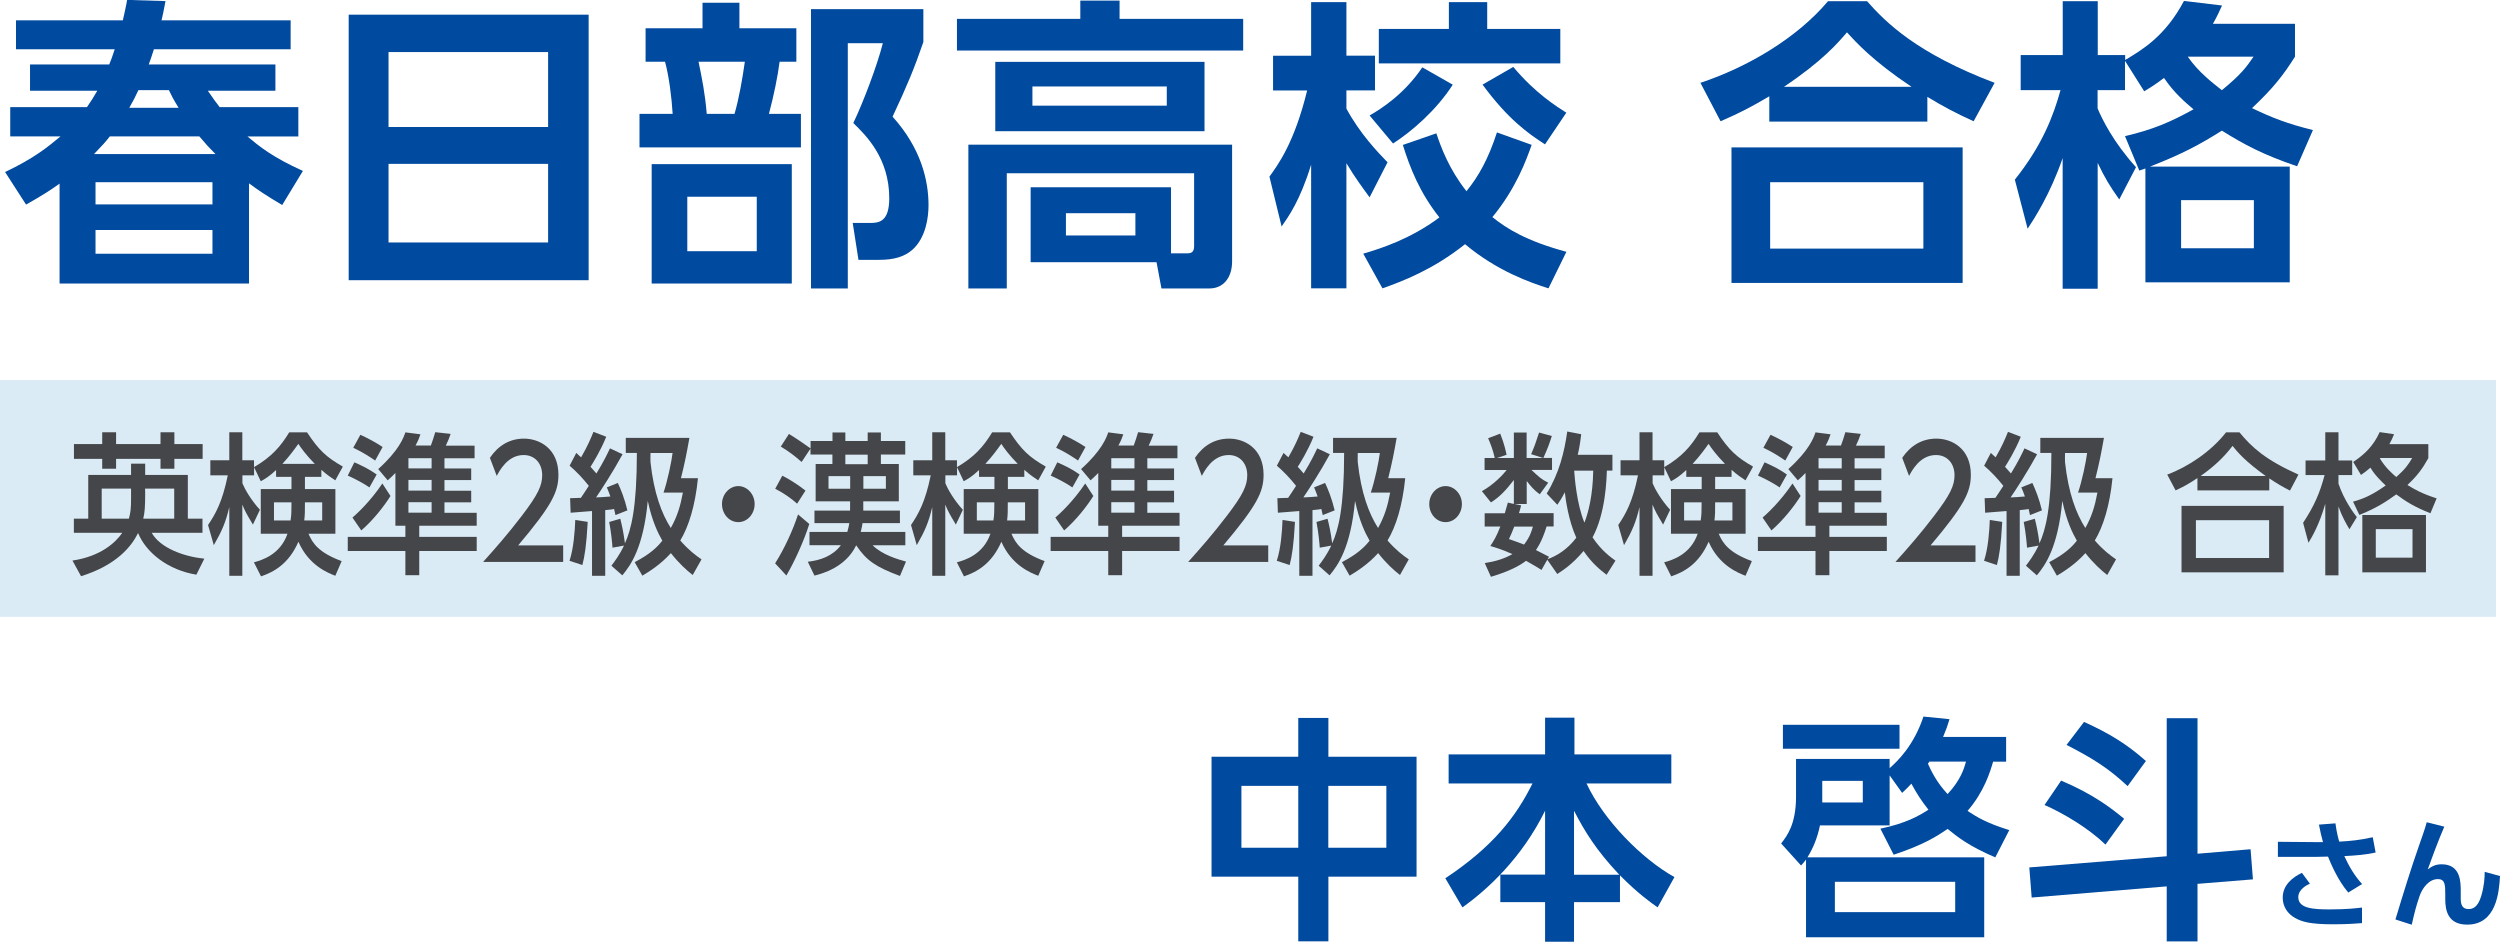 <?xml version="1.0" encoding="UTF-8"?><svg id="_レイヤー_2" xmlns="http://www.w3.org/2000/svg" viewBox="0 0 295.47 111.3"><defs><style>.cls-1{fill:#454649;}.cls-1,.cls-2,.cls-3{stroke-width:0px;}.cls-2{fill:#daebf6;}.cls-3{fill:#004a9f;}</style></defs><g id="_デザイン"><path class="cls-3" d="M35.26,12.67v3.46h-6.01c1.37,1.15,2.95,2.45,6.55,4.07l-2.45,4.03c-1.94-1.15-2.84-1.76-3.92-2.56v11.84H7.04v-11.81c-1.15.83-1.87,1.29-3.96,2.48l-2.48-3.85c3.42-1.62,5.04-2.95,6.55-4.21H1.21v-3.46h9.07c.43-.61.83-1.26,1.22-1.94H3.55v-3.1h9.36c.22-.54.36-.9.65-1.8H1.89v-3.42h12.63c.07-.29.5-2.23.5-2.41l4.54.14c-.25,1.4-.32,1.58-.47,2.27h15.26v3.42h-16.16c-.29.87-.36,1.15-.61,1.8h14.97v3.1h-7.99c.65.97.94,1.33,1.4,1.94h9.29ZM25.47,18.21c-.72-.72-1.12-1.15-1.91-2.09h-10.58c-.47.61-.83,1.01-1.87,2.09h14.36ZM25.11,21.53h-13.82v2.63h13.82v-2.63ZM25.11,27.18h-13.82v2.81h13.82v-2.81ZM21.11,12.74c-.65-1.04-.86-1.48-1.15-2.09h-3.6c-.36.79-.61,1.26-1.08,2.09h5.83Z"/><path class="cls-3" d="M69.57,1.73v31.39h-28.36V1.73h28.36ZM45.92,15.01h18.86V6.15h-18.86v8.86ZM45.92,19.37v9.29h18.86v-9.29h-18.86Z"/><path class="cls-3" d="M83.03,3.35V.32h4.36v3.02h6.73v3.96h-1.98c-.22,1.73-.68,3.96-1.26,6.16h3.78v3.96h-19.08v-3.96h3.92c-.11-1.87-.43-4.46-.9-6.16h-2.3v-3.96h6.73ZM93.58,33.51h-16.56v-14.11h16.56v14.11ZM89.44,23.25h-8.21v6.44h8.21v-6.44ZM86.81,13.46c.54-1.84.94-4.18,1.22-6.16h-5.47c.43,2.09.76,3.71.97,6.16h3.28ZM95.85,34.09V1.08h13.28v3.89c-1.08,3.13-1.87,5.04-3.64,8.82,3.38,3.74,4.25,7.56,4.25,10.47,0,1.44-.32,3.85-1.91,5.26-.94.83-2.2,1.19-3.89,1.19h-2.48l-.68-4.36h2.09c1.01,0,2.23-.14,2.23-2.92,0-4.75-2.77-7.45-4.25-8.89,1.15-2.38,2.84-6.84,3.49-9.43h-4.14v28.98h-4.36Z"/><path class="cls-3" d="M146.93,5.97h-33.83v-3.74h14.58V.07h4.64v2.16h14.61v3.74ZM121.81,30.99v-8.86h16.59v7.81h1.94c.5,0,.79-.18.79-.86v-8.6h-22.14v13.61h-4.54v-16.99h31.17v13.79c0,2.02-1.12,3.2-2.66,3.2h-5.69l-.58-3.1h-14.9ZM142.36,15.51h-24.73V7.31h24.73v8.21ZM137.9,10.22h-15.88v2.27h15.88v-2.27ZM134.19,25.2h-8.21v2.63h8.21v-2.63Z"/><path class="cls-3" d="M150.03,20.88c1.01-1.4,2.95-4,4.46-10.19h-4.03v-4.1h4.5V.25h4.17v6.33h3.38v4.1h-3.38v2.16c1.62,2.99,3.71,5.15,4.86,6.34l-2.12,4.14c-.76-1.04-1.76-2.38-2.74-4.03v14.79h-4.17v-14.62c-1.33,4.32-2.7,6.16-3.49,7.31l-1.44-5.9ZM181.02,17.13c-.61,1.73-1.84,5.15-4.64,8.53,1.66,1.33,3.96,2.81,8.75,4.1l-2.12,4.32c-2.05-.65-6.05-2.02-9.86-5.22-3.78,3.02-7.42,4.39-9.76,5.22l-2.27-4.1c2.09-.61,5.58-1.73,9-4.28-2.34-2.95-3.49-5.9-4.32-8.57l3.96-1.37c.54,1.62,1.48,4.21,3.56,6.84,1.48-1.83,2.59-3.85,3.6-6.95l4.1,1.47ZM171.7,10.01c-1.94,3.02-4.86,5.54-7.06,6.95l-2.77-3.31c1.37-.79,4.1-2.52,6.23-5.69l3.6,2.05ZM171.23.25h4.54v3.17h8.64v4.07h-21.45V3.42h8.28V.25ZM178.86,7.92c2.59,3.1,5.08,4.64,6.26,5.4l-2.52,3.74c-2.02-1.3-4.39-2.99-7.38-7.06l3.63-2.09Z"/><path class="cls-3" d="M233.26,14.33c-2.23-1.01-3.56-1.73-5.47-2.88v2.92h-18.68v-2.99c-2.02,1.19-3.35,1.91-5.76,2.95l-2.38-4.54c5.54-1.84,11.38-5.26,15.08-9.65h4.61c2.23,2.52,5.87,6.16,15.08,9.65l-2.48,4.54ZM231.96,17.42v16.02h-27.32v-16.02h27.32ZM227.32,21.53h-18.11v7.85h18.11v-7.85ZM225.92,10.26c-4.57-3.06-6.48-5.18-7.63-6.44-1.08,1.26-2.88,3.38-7.45,6.44h15.08Z"/><path class="cls-3" d="M271.24,2.81v3.89c-1.37,2.16-2.52,3.67-5.08,6.08,2.41,1.15,4.17,1.84,7.2,2.59l-1.87,4.28c-4.03-1.37-6.23-2.55-8.89-4.21-2.59,1.62-4.54,2.7-8.5,4.25h16.52v13.68h-17.06v-13.46c-.29.11-.4.14-.72.25l-1.69-4.07c3.35-.79,5.36-1.66,8.1-3.17-.94-.79-2.3-1.94-3.49-3.71-.9.68-1.4,1.01-2.34,1.58l-2.27-3.6v3.46h-3.24v2.16c.54,1.29,1.87,4,4.54,6.95l-1.98,3.81c-1.12-1.58-1.69-2.52-2.55-4.32v14.87h-4.14v-15.44c-1.47,4.28-3.38,7.2-4.14,8.35l-1.51-5.8c3.24-4.07,4.54-7.49,5.4-10.58h-4.71v-4.14h4.97V.14h4.14v6.37h3.24v.58c1.98-1.19,4.72-2.77,6.95-6.98l4.5.54c-.32.68-.58,1.3-1.08,2.16h9.72ZM266.38,23.65h-8.6v5.69h8.6v-5.69ZM258.57,6.7c1.29,1.87,2.99,3.13,4.03,3.96,2.27-1.87,2.88-2.7,3.74-3.96h-7.78Z"/><path class="cls-3" d="M153.44,89.44v-4.59h3.56v4.59h10.42v14.17h-10.42v7.64h-3.56v-7.64h-10.25v-14.17h10.25ZM153.44,92.88h-6.72v7.31h6.72v-7.31ZM163.85,92.88h-6.86v7.31h6.86v-7.31Z"/><path class="cls-3" d="M182.61,103.38v-7.56c-2.74,5.57-6.78,9.3-9.77,11.42l-2.02-3.44c5.66-3.75,8.37-7.31,10.3-11.2h-9.91v-3.44h11.4v-4.34h3.47v4.34h11.45v3.44h-10.02c2.02,4.34,6.55,8.93,10.39,11.06l-1.99,3.58c-.84-.59-2.3-1.62-4.45-3.78v3.16h-5.43v4.68h-3.42v-4.68h-5.29v-3.25h5.29ZM191.38,103.38c-2.74-2.91-4.09-5.12-5.35-7.56v7.56h5.35Z"/><path class="cls-3" d="M237.1,87.08v2.94h-1.54c-.34,1.18-1.06,3.56-3.02,5.82,1.12.73,2.16,1.4,4.93,2.27l-1.65,3.22c-3.16-1.34-4.56-2.49-5.63-3.36-1.26.84-2.69,1.82-6.38,3.05l-1.57-3.08c3-.64,4.4-1.43,5.68-2.24-.81-1.04-1.29-1.74-2.02-3.08-.39.42-.56.59-1.09,1.09l-1.48-2.07v5.91h-8.23c-.31,1.48-.78,2.63-1.48,3.78h20.89v9.44h-21.06v-9.18c-.2.28-.28.36-.59.7l-2.35-2.6c.7-.9,1.76-2.27,1.76-5.54v-4.45h11.06v1.09c.92-.81,2.86-2.66,4-6.1l3.08.31c-.25.81-.39,1.23-.76,2.1h7.45ZM224.5,85.66v2.83h-13.78v-2.83h13.78ZM220.16,92.29h-4.79v2.55h4.79v-2.55ZM231.08,104.22h-14.22v3.58h14.22v-3.58ZM228.03,90.02c-.08.11-.11.14-.17.25.42.92,1.01,2.16,2.32,3.58,1.57-1.68,1.96-3.05,2.18-3.84h-4.34Z"/><path class="cls-3" d="M256.08,101.2v-16.32h3.64v16.02l6.27-.53.28,3.56-6.55.53v6.8h-3.64v-6.5l-15.96,1.32-.28-3.56,16.24-1.32ZM243.6,92.26c3.75,1.57,5.96,3.28,7.45,4.51l-2.21,3.05c-1.96-1.9-4.9-3.67-7.2-4.68l1.96-2.88ZM246.31,85.32c2.94,1.34,5.01,2.58,7.31,4.62l-2.16,2.97c-2.18-2.04-4-3.22-7.22-4.87l2.07-2.72Z"/><path class="cls-3" d="M277.54,105.49c-1.29-1.51-2.12-3.57-2.4-4.25-.25,0-1.25.03-1.37.03h-4.55v-1.78l4.66.04h.67c-.2-.7-.29-1.13-.48-2.07l1.95-.15c.15,1.16.39,1.98.45,2.16,1.34-.07,2.45-.18,3.96-.52l.34,1.81c-1.36.28-2.24.34-3.7.42.55,1.19,1.21,2.34,2.1,3.3l-1.64,1.01ZM273,104.44c-.34.15-1.37.66-1.37,1.6,0,1.36,1.86,1.44,3.73,1.44,2.06,0,3.14-.14,3.8-.22v1.84c-.56.04-1.61.14-3.4.14-2.79,0-3.7-.31-4.5-.74-.88-.49-1.47-1.33-1.47-2.41,0-1.51,1.2-2.42,2.27-2.93l.95,1.29Z"/><path class="cls-3" d="M288.88,97.72c-.66,1.5-1.64,4.15-1.95,5.03.53-.39.95-.6,1.65-.6,2.25,0,2.25,2.12,2.25,3.18v.92c0,.74.24,1.19.92,1.19.43,0,1.08-.13,1.5-1.54.35-1.16.41-2.17.41-2.86l1.81.5c-.11,1.97-.45,5.74-3.88,5.74-2.21,0-2.59-1.58-2.59-2.98v-.55c0-1.15,0-1.85-.88-1.85-1.04,0-1.83,1.04-2.17,2.04-.43,1.28-.59,1.93-.91,3.35l-1.93-.62c.9-2.97,1.81-5.95,2.84-8.88.14-.39.7-1.96.86-2.61l2.07.52Z"/><rect class="cls-2" y="44.91" width="295" height="28"/><path class="cls-1" d="M8.57,66.25c3.37-.5,5.12-2.16,5.88-3.28h-5.72v-1.67h1.7v-5.17h5.06v-1.33h1.67v1.33h5.04v5.17h1.73v1.67h-6c.99,1.78,3.76,2.81,6.22,3.06l-.94,1.89c-3.31-.54-5.92-2.56-6.89-4.92-.79,1.6-2.56,3.8-6.74,5.1l-1.02-1.85ZM12.08,51.09h1.64v1.39h5.25v-1.39h1.64v1.39h3.34v1.75h-3.34v1.17h-1.64v-1.17h-5.25v1.17h-1.64v-1.17h-3.34v-1.75h3.34v-1.39ZM15.49,57.75h-3.47v3.55h3.21c.2-.72.26-1.21.26-2.36v-1.19ZM17.16,58.09c0,2-.06,2.45-.23,3.21h3.66v-3.55h-3.44v.34Z"/><path class="cls-1" d="M32.63,55.55c-.86.81-1.3,1.04-1.81,1.33l-.79-1.66v.96h-1.38v.94c.29.7,1,1.96,2.07,3.13l-.83,1.75c-.79-1.33-.89-1.5-1.25-2.36v8.41h-1.54v-8.12c-.42,1.8-.88,2.85-1.83,4.5l-.68-2.38c.88-1.3,1.7-2.75,2.33-5.87h-2.06v-1.78h2.24v-3.31h1.54v3.31h1.38v.81c2.04-1.19,3.13-2.41,4.16-4.11h2.11c1.41,2.12,2.24,2.9,4.23,4.05l-.89,1.62c-.44-.29-.92-.59-1.65-1.24v.83h-1.94v1.44h3.6v5.28h-3.18c.49,1.13,1.17,2.21,3.92,3.24l-.75,1.73c-.88-.34-3.14-1.22-4.36-4.02-1.15,2.63-2.9,3.57-4.42,4.09l-.84-1.66c.91-.25,3.1-.88,3.97-3.38h-3.16v-5.28h3.63v-1.44h-1.82v-.81ZM34.34,61.51c.1-.67.11-.97.11-2.14h-2.07v2.14h1.96ZM37.2,54.82c-1.07-1.1-1.6-1.85-1.94-2.36-.45.63-1,1.4-1.88,2.36h3.82ZM38.08,61.51v-2.14h-2.04c0,1.12,0,1.39-.08,2.14h2.12Z"/><path class="cls-1" d="M46.73,55.9c-.32.34-.49.49-.91.87l-1.12-1.33c2.45-2.2,3-3.71,3.21-4.34l1.78.23c-.13.38-.24.7-.58,1.33h1.81c.13-.34.41-1.17.52-1.58l1.82.2c-.16.47-.34.92-.57,1.39h3.4v1.49h-3.56v1.21h3.16v1.37h-3.16v1.26h3.16v1.37h-3.16v1.24h3.81v1.53h-6.79v1.31h6.79v1.67h-6.79v2.86h-1.64v-2.86h-6.81v-1.67h6.81v-1.31h-1.18v-6.23ZM41.88,54.64c1.18.54,1.59.72,2.64,1.44l-.86,1.53c-.96-.67-2.19-1.24-2.56-1.4l.78-1.57ZM41.66,61.17c.47-.41,2.07-1.85,3.53-4.03l.96,1.48c-.7,1.13-2.01,2.83-3.45,4.07l-1.04-1.51ZM42.6,51.39c1.02.47,1.8.9,2.62,1.44l-.88,1.6c-.52-.36-1.54-1.03-2.59-1.51l.84-1.53ZM48.27,54.15v1.21h2.74v-1.21h-2.74ZM48.27,56.72v1.26h2.74v-1.26h-2.74ZM48.27,59.35v1.24h2.74v-1.24h-2.74Z"/><path class="cls-1" d="M66.56,64.47v1.94h-9.46c1.41-1.57,2.9-3.26,4.55-5.42,1.96-2.56,2.43-3.62,2.43-4.83,0-1.4-.88-2.38-2.19-2.38-1.91,0-2.87,1.89-3.18,2.47l-.81-2.14c1-1.48,2.37-2.27,4.03-2.27,1.83,0,4.07,1.17,4.07,4.27,0,2.03-.76,3.6-4.76,8.35h5.32Z"/><path class="cls-1" d="M69.46,61.68c-.15,2.81-.37,4.11-.63,5.1l-1.52-.5c.49-1.49.63-3.51.68-4.83l1.47.23ZM67.37,58.88c.28,0,1-.02,1.28-.04.21-.31.45-.65.94-1.42-.75-.94-1.47-1.69-2.27-2.38l.79-1.51c.34.31.42.4.57.52.78-1.35,1.13-2.2,1.46-3.01l1.51.58c-.67,1.67-1.59,3.13-1.86,3.55.16.18.37.4.7.79.88-1.44,1.33-2.39,1.6-2.97l1.49.7c-1.15,2.11-2.56,4.27-3.13,5.1.39-.02,1.15-.05,1.69-.11-.16-.45-.26-.7-.42-1.08l1.3-.52c.34.72.81,1.87,1.13,3.24l-1.41.56c-.02-.09-.13-.59-.16-.72-.19.04-.42.07-1.05.13v7.76h-1.56v-7.65c-.28.02-2.41.18-2.53.2l-.06-1.71ZM72.26,66.86c.37-.49.96-1.26,1.49-2.38l-1.36.25c-.02-.36-.15-1.82-.39-3.04l1.31-.38c.19.76.37,1.53.55,2.9.73-1.6,1.41-4.16,1.41-10.68h-1.31v-1.78h7.52c-.31,1.76-.55,2.99-1,4.77h2.01c-.32,3.24-1.1,5.73-2.09,7.36,1,1.15,1.83,1.76,2.51,2.23l-1.04,1.85c-.75-.59-1.62-1.37-2.58-2.59-1.21,1.35-2.59,2.2-3.37,2.67l-.91-1.6c1.86-.97,2.69-1.8,3.27-2.54-.52-.9-1.21-2.3-1.72-4.7-.52,5.53-2.01,7.6-3.01,8.8l-1.3-1.15ZM78.42,58.22c.47-1.37.96-3.71,1.07-4.68h-2.61c0,.36-.02.94,0,1.08.4,3.66,1.31,6.07,2.4,7.78.75-1.33,1.13-2.57,1.43-4.18h-2.29Z"/><path class="cls-1" d="M89.19,59.57c0,1.15-.84,2.14-1.93,2.14s-1.93-.97-1.93-2.14.89-2.12,1.93-2.12,1.93.95,1.93,2.12Z"/><path class="cls-1" d="M92.46,56.22c.54.27,1.62.88,2.74,1.76l-.99,1.55c-.65-.61-1.78-1.37-2.59-1.76l.84-1.55ZM95.65,61.93c-.62,1.96-1.69,4.34-2.71,6.09l-1.33-1.44c1.13-1.78,2.11-3.96,2.71-5.78l1.33,1.13ZM106.36,68.07c-2.84-1.06-3.94-1.8-5.17-3.62-1.25,2.61-4.02,3.35-4.93,3.58l-.79-1.64c1.49-.16,2.96-.68,3.91-1.95h-3.71v-1.57h4.47c.11-.38.18-.68.24-1.04h-4.12v-1.48h4.21v-1.1h-4.07v-4.41h1.98v-1.12h-2.59v-.7l-1.05,1.58c-.88-.77-1.41-1.17-2.46-1.82l.96-1.49c.7.4,2.27,1.49,2.56,1.71v-.88h2.59v-1.01h1.52v1.01h2.64v-1.01h1.56v1.01h2.88v1.6h-2.88v1.12h2.12v4.41h-4.2v1.1h4.33v1.48h-4.42c-.03.27-.08.5-.21,1.04h5.27v1.57h-3.87c1.12,1.12,2.95,1.66,3.95,1.93l-.71,1.69ZM97.92,56.27v1.49h2.56v-1.49h-2.56ZM99.91,53.74v1.12h2.64v-1.12h-2.64ZM102.04,56.27v1.49h2.66v-1.49h-2.66Z"/><path class="cls-1" d="M115.71,55.55c-.86.81-1.3,1.04-1.81,1.33l-.79-1.66v.96h-1.38v.94c.29.7,1,1.96,2.07,3.13l-.83,1.75c-.79-1.33-.89-1.5-1.25-2.36v8.41h-1.54v-8.12c-.42,1.8-.88,2.85-1.83,4.5l-.68-2.38c.88-1.3,1.7-2.75,2.33-5.87h-2.06v-1.78h2.24v-3.31h1.54v3.31h1.38v.81c2.04-1.19,3.13-2.41,4.16-4.11h2.11c1.41,2.12,2.24,2.9,4.23,4.05l-.89,1.62c-.44-.29-.92-.59-1.65-1.24v.83h-1.94v1.44h3.6v5.28h-3.18c.49,1.13,1.17,2.21,3.92,3.24l-.75,1.73c-.88-.34-3.14-1.22-4.36-4.02-1.15,2.63-2.9,3.57-4.42,4.09l-.84-1.66c.91-.25,3.1-.88,3.97-3.38h-3.16v-5.28h3.63v-1.44h-1.82v-.81ZM117.41,61.51c.1-.67.11-.97.11-2.14h-2.07v2.14h1.96ZM120.28,54.82c-1.07-1.1-1.6-1.85-1.94-2.36-.45.63-1,1.4-1.88,2.36h3.82ZM121.15,61.51v-2.14h-2.04c0,1.12,0,1.39-.08,2.14h2.12Z"/><path class="cls-1" d="M129.8,55.9c-.32.34-.49.49-.91.87l-1.12-1.33c2.45-2.2,3-3.71,3.21-4.34l1.78.23c-.13.38-.24.7-.58,1.33h1.81c.13-.34.41-1.17.52-1.58l1.82.2c-.16.47-.34.92-.57,1.39h3.4v1.49h-3.56v1.21h3.16v1.37h-3.16v1.26h3.16v1.37h-3.16v1.24h3.81v1.53h-6.79v1.31h6.79v1.67h-6.79v2.86h-1.64v-2.86h-6.81v-1.67h6.81v-1.31h-1.18v-6.23ZM124.96,54.64c1.18.54,1.59.72,2.64,1.44l-.86,1.53c-.96-.67-2.19-1.24-2.56-1.4l.78-1.57ZM124.73,61.17c.47-.41,2.07-1.85,3.53-4.03l.96,1.48c-.7,1.13-2.01,2.83-3.45,4.07l-1.04-1.51ZM125.67,51.39c1.02.47,1.8.9,2.62,1.44l-.88,1.6c-.52-.36-1.54-1.03-2.59-1.51l.84-1.53ZM131.34,54.15v1.21h2.74v-1.21h-2.74ZM131.34,56.72v1.26h2.74v-1.26h-2.74ZM131.34,59.35v1.24h2.74v-1.24h-2.74Z"/><path class="cls-1" d="M149.89,64.47v1.94h-9.46c1.41-1.57,2.9-3.26,4.55-5.42,1.96-2.56,2.43-3.62,2.43-4.83,0-1.4-.88-2.38-2.19-2.38-1.91,0-2.87,1.89-3.18,2.47l-.81-2.14c1-1.48,2.37-2.27,4.04-2.27,1.83,0,4.07,1.17,4.07,4.27,0,2.03-.76,3.6-4.76,8.35h5.32Z"/><path class="cls-1" d="M153.05,61.68c-.15,2.81-.37,4.11-.63,5.1l-1.52-.5c.49-1.49.63-3.51.68-4.83l1.47.23ZM150.96,58.88c.28,0,1-.02,1.28-.04.21-.31.45-.65.94-1.42-.75-.94-1.47-1.69-2.27-2.38l.79-1.51c.34.31.42.4.57.52.78-1.35,1.13-2.2,1.46-3.01l1.51.58c-.67,1.67-1.59,3.13-1.86,3.55.16.18.37.4.7.79.88-1.44,1.33-2.39,1.6-2.97l1.49.7c-1.15,2.11-2.56,4.27-3.13,5.1.39-.02,1.15-.05,1.69-.11-.16-.45-.26-.7-.42-1.08l1.3-.52c.34.72.81,1.87,1.13,3.24l-1.41.56c-.02-.09-.13-.59-.16-.72-.19.04-.42.07-1.05.13v7.76h-1.56v-7.65c-.28.02-2.41.18-2.53.2l-.06-1.71ZM155.85,66.86c.37-.49.96-1.26,1.49-2.38l-1.36.25c-.02-.36-.15-1.82-.39-3.04l1.31-.38c.19.76.37,1.53.55,2.9.73-1.6,1.41-4.16,1.41-10.68h-1.31v-1.78h7.52c-.31,1.76-.55,2.99-1,4.77h2.01c-.32,3.24-1.1,5.73-2.09,7.36,1,1.15,1.83,1.76,2.51,2.23l-1.04,1.85c-.75-.59-1.62-1.37-2.58-2.59-1.21,1.35-2.59,2.2-3.37,2.67l-.91-1.6c1.86-.97,2.69-1.8,3.27-2.54-.52-.9-1.21-2.3-1.72-4.7-.52,5.53-2.01,7.6-3.01,8.8l-1.3-1.15ZM162.01,58.22c.47-1.37.96-3.71,1.07-4.68h-2.61c0,.36-.02.94,0,1.08.4,3.66,1.31,6.07,2.4,7.78.75-1.33,1.13-2.57,1.43-4.18h-2.29Z"/><path class="cls-1" d="M172.78,59.57c0,1.15-.84,2.14-1.93,2.14s-1.93-.97-1.93-2.14.89-2.12,1.93-2.12,1.93.95,1.93,2.12Z"/><path class="cls-1" d="M190.57,53.77v1.85h-.66c-.03,1.04-.15,5.06-1.69,7.89,1.07,1.6,2.2,2.39,2.71,2.75l-1.05,1.67c-.71-.54-1.73-1.35-2.72-2.81-1.34,1.6-2.5,2.32-3.11,2.72l-1.18-1.69-.68,1.21c-.44-.27-.89-.56-1.83-1.08-.7.54-1.94,1.24-4.15,1.89l-.73-1.62c1.23-.2,2.22-.47,3.27-1.06-1.3-.59-2.12-.81-2.61-.96.39-.59.73-1.12,1.18-2.3h-1.85v-1.57h2.38c.18-.59.26-.92.36-1.26l.71.16v-2.83c-.94,1.21-1.67,2-2.71,2.65l-1.07-1.33c1.33-.72,2.5-1.94,2.93-2.5h-2.61v-1.42h1.2c-.19-.88-.47-1.62-.78-2.34l1.43-.54c.49,1.24.65,2.03.75,2.5l-1.12.38h1.98v-3.01h1.51v3.01h1.96l-1.43-.45c.45-1.06.5-1.21.94-2.56l1.51.41c-.37,1.13-.45,1.35-1,2.59h1.02v1.42h-2.43c.84.79,1.13,1.08,1.98,1.51l-1,1.37c-.7-.52-1-.88-1.54-1.57v2.72h-1.41l.75.16c-.11.45-.16.61-.26.92h4.1v1.57h-.83c-.26.85-.62,1.84-1.26,2.79.52.27,1.33.68,1.54.79l-.16.29c1.04-.38,2.32-1.12,3.39-2.54-.91-1.98-1.26-4.48-1.36-5.37-.39.77-.6,1.06-.88,1.48l-1.26-1.33c1.47-2.38,2.09-4.9,2.43-7.33l1.65.32c-.13,1.1-.24,1.71-.41,2.43h4.12ZM178.97,62.23c-.26.68-.45,1.1-.63,1.48.92.32,1.33.47,1.78.65.68-.85.91-1.62,1.05-2.12h-2.2ZM186.05,55.63c.05.74.29,3.92,1.21,6.14.45-1.15.99-3.17,1.04-6.14h-2.25Z"/><path class="cls-1" d="M199.3,55.55c-.86.81-1.3,1.04-1.81,1.33l-.79-1.66v.96h-1.38v.94c.29.7,1,1.96,2.07,3.13l-.83,1.75c-.79-1.33-.89-1.5-1.25-2.36v8.41h-1.54v-8.12c-.42,1.8-.88,2.85-1.83,4.5l-.68-2.38c.88-1.3,1.7-2.75,2.33-5.87h-2.06v-1.78h2.24v-3.31h1.54v3.31h1.38v.81c2.04-1.19,3.13-2.41,4.16-4.11h2.11c1.41,2.12,2.24,2.9,4.23,4.05l-.89,1.62c-.44-.29-.92-.59-1.65-1.24v.83h-1.94v1.44h3.6v5.28h-3.18c.49,1.13,1.17,2.21,3.92,3.24l-.75,1.73c-.88-.34-3.14-1.22-4.36-4.02-1.15,2.63-2.9,3.57-4.42,4.09l-.84-1.66c.91-.25,3.1-.88,3.97-3.38h-3.16v-5.28h3.63v-1.44h-1.82v-.81ZM201,61.51c.1-.67.11-.97.11-2.14h-2.07v2.14h1.96ZM203.87,54.82c-1.07-1.1-1.6-1.85-1.94-2.36-.45.63-1,1.4-1.88,2.36h3.82ZM204.75,61.51v-2.14h-2.04c0,1.12,0,1.39-.08,2.14h2.12Z"/><path class="cls-1" d="M213.39,55.9c-.32.34-.49.49-.91.87l-1.12-1.33c2.45-2.2,3-3.71,3.21-4.34l1.78.23c-.13.38-.24.7-.58,1.33h1.81c.13-.34.41-1.17.52-1.58l1.82.2c-.16.47-.34.92-.57,1.39h3.4v1.49h-3.56v1.21h3.16v1.37h-3.16v1.26h3.16v1.37h-3.16v1.24h3.81v1.53h-6.79v1.31h6.79v1.67h-6.79v2.86h-1.64v-2.86h-6.81v-1.67h6.81v-1.31h-1.18v-6.23ZM208.55,54.64c1.18.54,1.59.72,2.64,1.44l-.86,1.53c-.96-.67-2.19-1.24-2.56-1.4l.78-1.57ZM208.32,61.17c.47-.41,2.07-1.85,3.53-4.03l.96,1.48c-.7,1.13-2.01,2.83-3.45,4.07l-1.04-1.51ZM209.26,51.39c1.02.47,1.8.9,2.62,1.44l-.88,1.6c-.52-.36-1.54-1.03-2.59-1.51l.84-1.53ZM214.93,54.15v1.21h2.74v-1.21h-2.74ZM214.93,56.72v1.26h2.74v-1.26h-2.74ZM214.93,59.35v1.24h2.74v-1.24h-2.74Z"/><path class="cls-1" d="M233.48,64.47v1.94h-9.46c1.41-1.57,2.9-3.26,4.55-5.42,1.96-2.56,2.43-3.62,2.43-4.83,0-1.4-.88-2.38-2.19-2.38-1.91,0-2.87,1.89-3.18,2.47l-.81-2.14c1-1.48,2.37-2.27,4.04-2.27,1.83,0,4.07,1.17,4.07,4.27,0,2.03-.76,3.6-4.76,8.35h5.32Z"/><path class="cls-1" d="M236.64,61.68c-.15,2.81-.37,4.11-.63,5.1l-1.52-.5c.49-1.49.63-3.51.68-4.83l1.47.23ZM234.55,58.88c.28,0,1-.02,1.28-.04.21-.31.45-.65.94-1.42-.75-.94-1.47-1.69-2.27-2.38l.79-1.51c.34.31.42.4.57.52.78-1.35,1.13-2.2,1.46-3.01l1.51.58c-.67,1.67-1.59,3.13-1.86,3.55.16.18.37.4.7.79.88-1.44,1.33-2.39,1.6-2.97l1.49.7c-1.15,2.11-2.56,4.27-3.13,5.1.39-.02,1.15-.05,1.69-.11-.16-.45-.26-.7-.42-1.08l1.3-.52c.34.72.81,1.87,1.13,3.24l-1.41.56c-.02-.09-.13-.59-.16-.72-.19.04-.42.07-1.05.13v7.76h-1.56v-7.65c-.28.02-2.41.18-2.53.2l-.06-1.71ZM239.44,66.86c.37-.49.96-1.26,1.49-2.38l-1.36.25c-.02-.36-.15-1.82-.39-3.04l1.31-.38c.19.76.37,1.53.55,2.9.73-1.6,1.41-4.16,1.41-10.68h-1.31v-1.78h7.52c-.31,1.76-.55,2.99-1,4.77h2.01c-.32,3.24-1.1,5.73-2.09,7.36,1,1.15,1.83,1.76,2.51,2.23l-1.04,1.85c-.75-.59-1.62-1.37-2.58-2.59-1.21,1.35-2.59,2.2-3.37,2.67l-.91-1.6c1.86-.97,2.69-1.8,3.27-2.54-.52-.9-1.21-2.3-1.72-4.7-.52,5.53-2.01,7.6-3.01,8.8l-1.3-1.15ZM245.6,58.22c.47-1.37.96-3.71,1.07-4.68h-2.61c0,.36-.02.94,0,1.08.4,3.66,1.31,6.07,2.4,7.78.75-1.33,1.13-2.57,1.43-4.18h-2.29Z"/><path class="cls-1" d="M270.65,57.98c-.81-.41-1.39-.74-2.45-1.44v1.42h-8.49v-1.46c-.97.65-1.57.99-2.58,1.46l-.99-1.87c2.54-.94,5.23-2.79,6.95-4.99h1.59c1.44,1.75,3.05,3.24,6.97,4.99l-1,1.89ZM269.9,59.79v7.85h-12.07v-7.85h12.07ZM268.18,61.48h-8.65v4.47h8.65v-4.47ZM267.78,56.26c-2.43-1.76-3.26-2.74-3.92-3.56-1.09,1.44-2.33,2.54-3.78,3.56h7.7Z"/><path class="cls-1" d="M277.68,62.56c-.4-.68-.86-1.46-1.3-2.7v8.14h-1.56v-8.46c-.7,2.47-1.6,3.98-1.99,4.61l-.63-2.36c1.34-2.04,1.96-3.49,2.54-5.64h-2.25v-1.73h2.33v-3.33h1.56v3.33h1.62v1.73h-1.62v1.01c.65,1.94,1.8,3.48,2.17,3.96l-.88,1.44ZM287.01,54.13c-.71,1.28-1.31,2.09-2.48,3.19.94.58,1.75,1.03,3.45,1.58l-.73,1.76c-1.93-.76-2.9-1.39-4.04-2.23-1.07.77-2.24,1.58-4.36,2.43l-.75-1.57c1.22-.34,2.19-.74,3.86-1.91-.45-.43-1.31-1.24-1.8-2.11-.5.43-.75.61-1.12.86l-.92-1.53c1.28-.85,2.37-1.85,3.13-3.53l1.7.25c-.19.47-.31.72-.55,1.17h4.6v1.62ZM286.72,67.64h-7.52v-6.77h7.52v6.77ZM285.13,62.54h-4.34v3.37h4.34v-3.37ZM281.29,54.13l-.02.04c.62,1.06,1.44,1.78,1.94,2.21,1.04-.92,1.41-1.44,1.88-2.25h-3.81Z"/></g></svg>